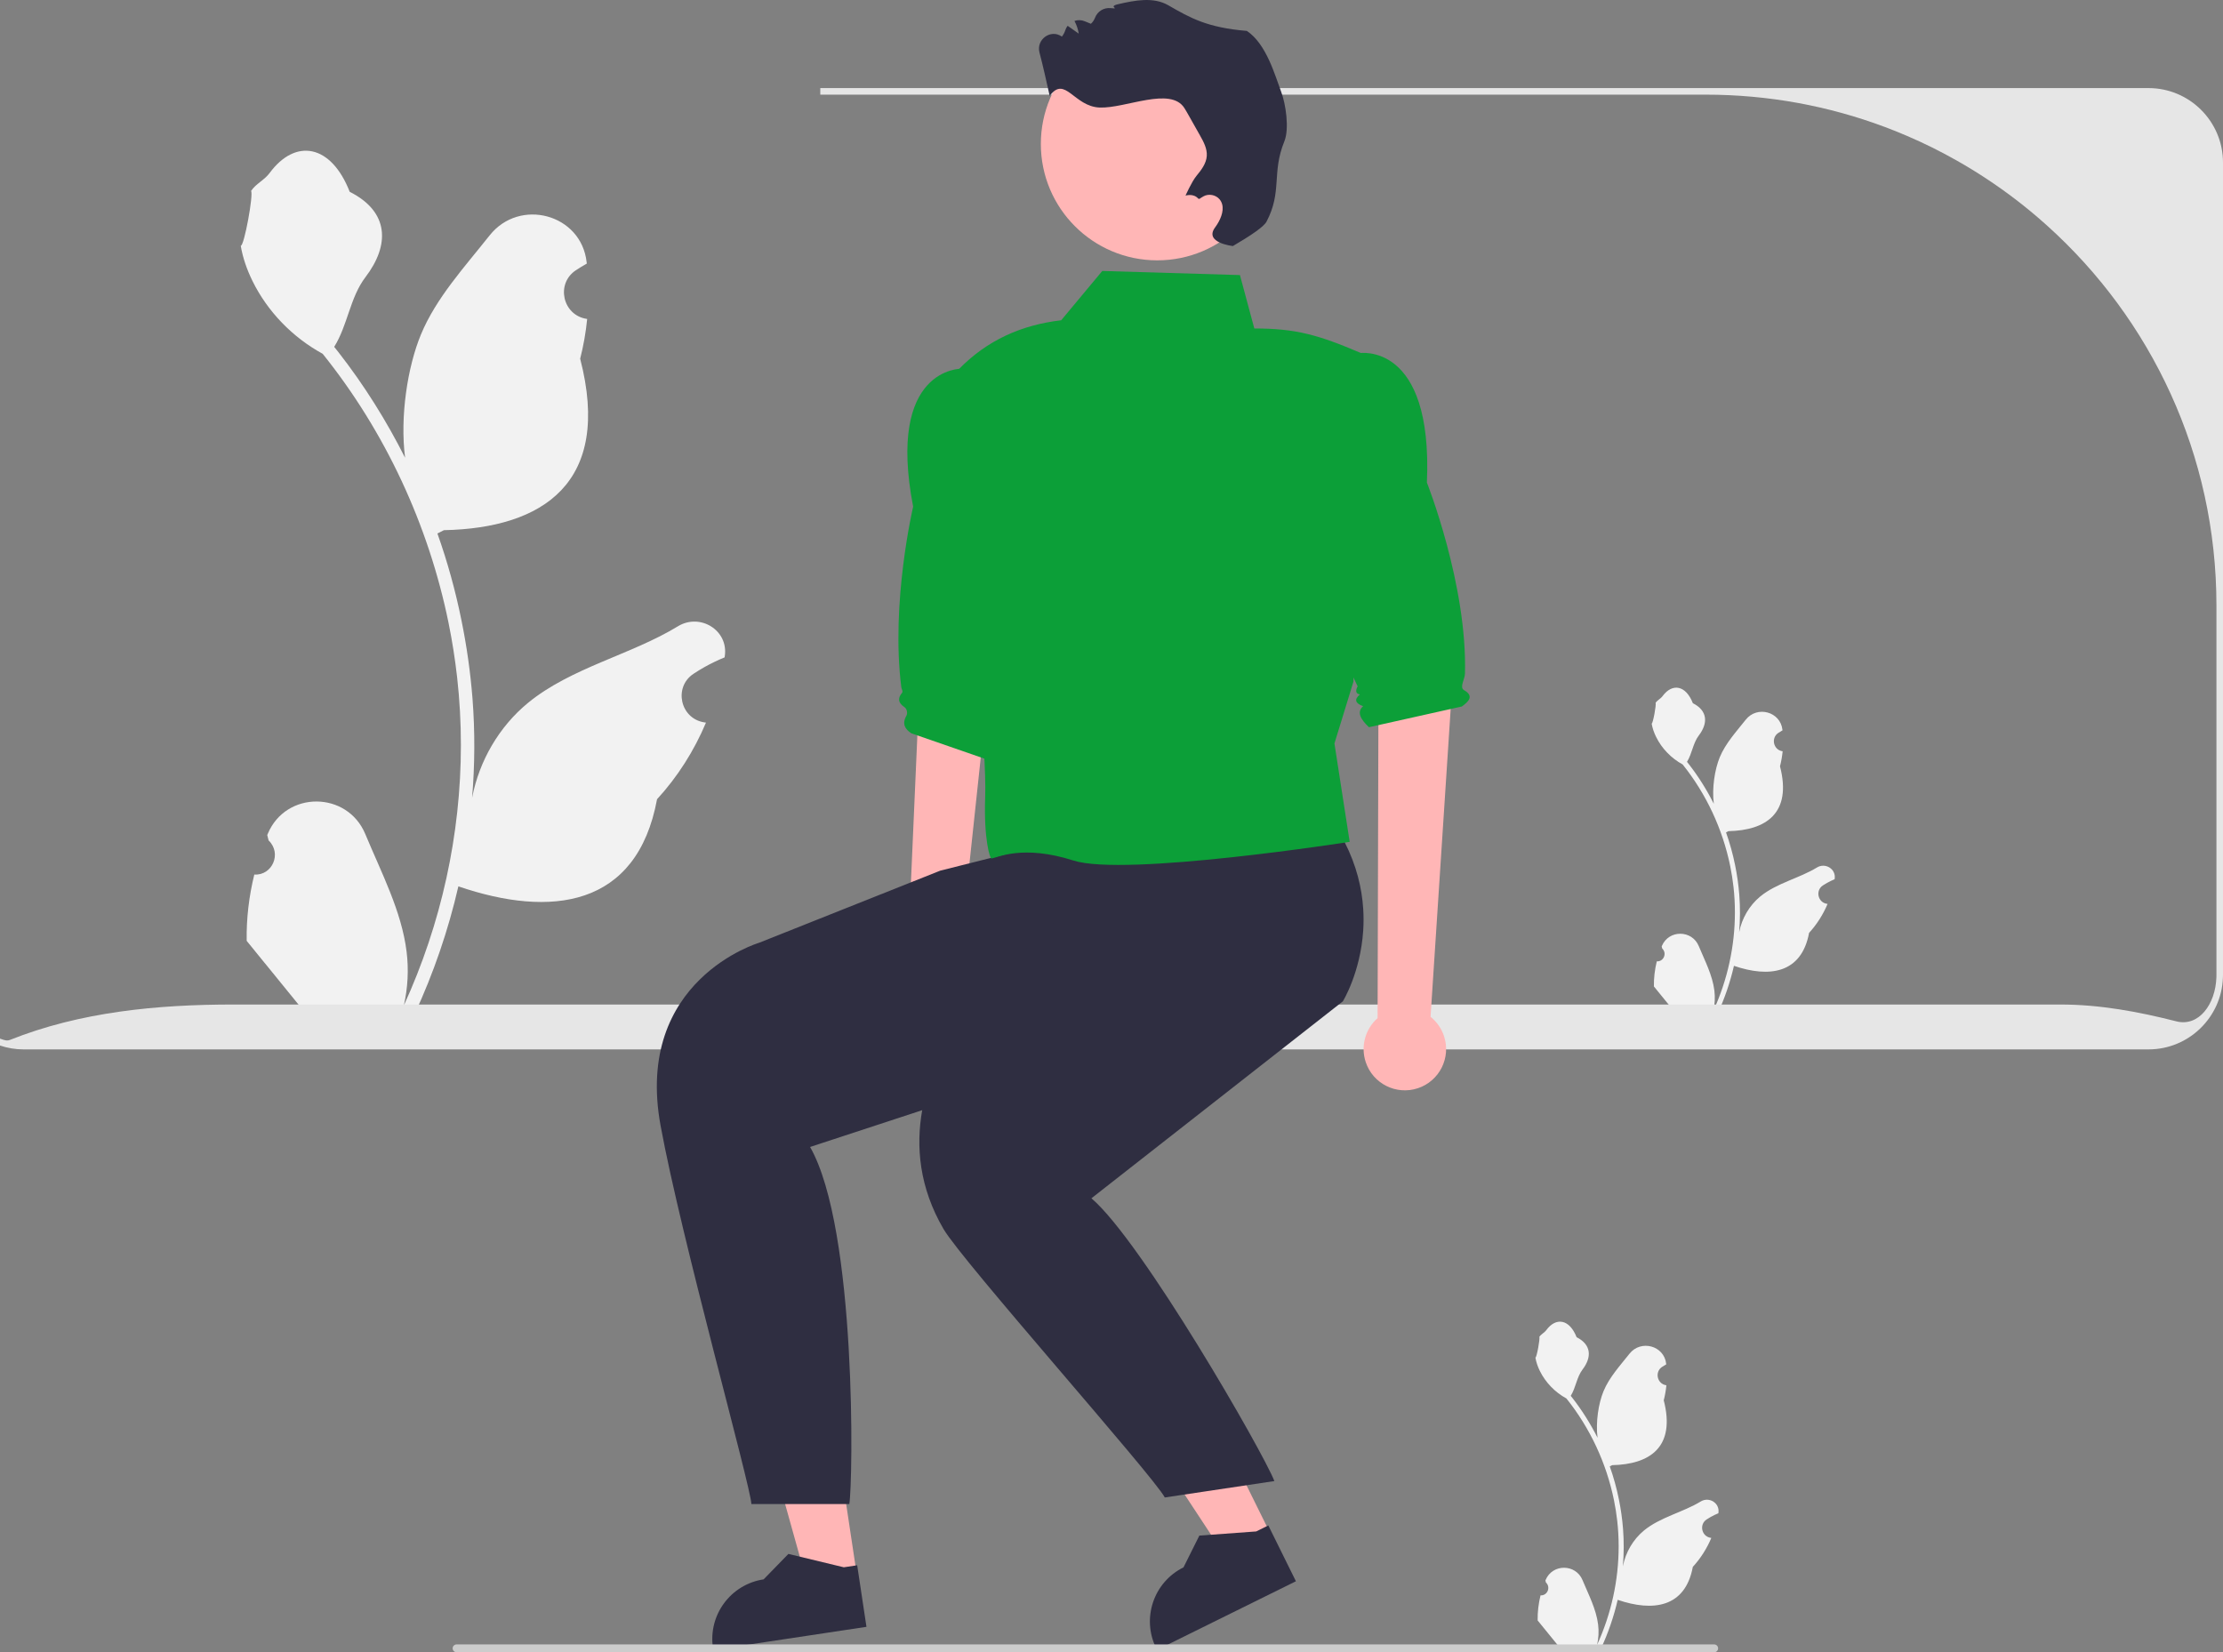 <svg xmlns="http://www.w3.org/2000/svg" width="677.5" height="503.589" viewBox="0 0 677.5 503.589" xmlns:xlink="http://www.w3.org/1999/xlink"><rect x="0" y="0" width="677.5" height="503.589" fill="#808080" stroke="none"/><path d="M504.937,293.016c2.066,.129,3.208-2.437,1.645-3.933l-.155-.618c.02-.05,.041-.099,.062-.148,2.089-4.982,9.17-4.947,11.241,.042,1.839,4.428,4.179,8.864,4.756,13.546,.258,2.067,.142,4.172-.316,6.2,4.308-9.411,6.575-19.687,6.575-30.021,0-2.596-.142-5.193-.433-7.783-.239-2.119-.568-4.224-.995-6.31-2.306-11.277-7.299-22.018-14.5-30.99-3.462-1.892-6.349-4.851-8.093-8.397-.626-1.279-1.117-2.655-1.35-4.056,.394,.052,1.486-5.949,1.188-6.317,.549-.833,1.532-1.247,2.131-2.06,2.982-4.043,7.091-3.337,9.236,2.157,4.582,2.313,4.627,6.148,1.815,9.837-1.789,2.347-2.035,5.522-3.604,8.035,.162,.207,.329,.407,.491,.614,2.961,3.798,5.522,7.88,7.681,12.169-.61-4.766,.291-10.508,1.826-14.21,1.748-4.217,5.025-7.769,7.91-11.415,3.466-4.379,10.573-2.468,11.184,3.083,.006,.054,.012,.107,.017,.161-.429,.242-.848,.499-1.259,.77-2.339,1.547-1.531,5.174,1.241,5.602l.063,.01c-.155,1.544-.42,3.074-.807,4.579,3.702,14.316-4.29,19.53-15.701,19.764-.252,.129-.497,.258-.749,.381,1.156,3.255,2.08,6.594,2.764,9.979,.614,2.99,1.04,6.013,1.279,9.049,.297,3.83,.271,7.68-.052,11.503l.019-.136c.82-4.211,3.107-8.145,6.427-10.87,4.946-4.063,11.933-5.559,17.268-8.824,2.568-1.572,5.859,.459,5.411,3.437l-.022,.143c-.794,.323-1.569,.698-2.319,1.117-.429,.242-.848,.499-1.259,.77-2.339,1.547-1.531,5.174,1.241,5.602l.063,.01c.045,.006,.084,.013,.129,.019-1.363,3.236-3.262,6.239-5.639,8.829-2.315,12.497-12.256,13.683-22.89,10.044h-.006c-1.163,5.064-2.861,10.011-5.044,14.726h-18.02c-.065-.2-.123-.407-.181-.607,1.666,.103,3.346,.006,4.986-.297-1.337-1.641-2.674-3.294-4.011-4.935-.032-.032-.058-.065-.084-.097-.678-.84-1.363-1.673-2.041-2.512l-0-.001c-.042-2.578,.267-5.147,.879-7.64l.001-0,0-0Z" fill="#f2f2f2"/><path d="M77.509,266.556c5.463,.342,8.483-6.446,4.349-10.402l-.411-1.635c.054-.131,.109-.262,.163-.392,5.525-13.175,24.25-13.084,29.729,.11,4.862,11.711,11.053,23.441,12.577,35.823,.683,5.466,.376,11.034-.837,16.398,11.393-24.887,17.388-52.063,17.388-79.392,0-6.867-.376-13.733-1.144-20.583-.632-5.603-1.503-11.171-2.631-16.688-6.098-29.823-19.301-58.229-38.347-81.954-9.155-5.005-16.791-12.828-21.402-22.205-1.657-3.382-2.955-7.02-3.57-10.727,1.042,.137,3.929-15.732,3.143-16.705,1.452-2.203,4.051-3.299,5.637-5.449,7.887-10.693,18.753-8.826,24.426,5.705,12.118,6.116,12.235,16.259,4.8,26.014-4.731,6.206-5.381,14.604-9.531,21.249,.427,.547,.871,1.076,1.298,1.623,7.831,10.044,14.604,20.839,20.313,32.181-1.614-12.605,.769-27.79,4.83-37.578,4.623-11.153,13.289-20.546,20.92-30.188,9.166-11.581,27.962-6.527,29.577,8.154,.016,.142,.031,.284,.046,.426-1.133,.639-2.244,1.319-3.329,2.036-6.187,4.092-4.049,13.683,3.282,14.814l.166,.026c-.41,4.082-1.11,8.131-2.135,12.11,9.79,37.859-11.345,51.648-41.524,52.268-.666,.342-1.315,.683-1.982,1.008,3.058,8.609,5.5,17.44,7.311,26.39,1.623,7.908,2.75,15.902,3.382,23.93,.786,10.129,.717,20.309-.137,30.421l.051-.359c2.169-11.137,8.216-21.539,16.996-28.747,13.079-10.744,31.557-14.7,45.667-23.336,6.792-4.157,15.496,1.215,14.31,9.09l-.058,.377c-2.101,.854-4.151,1.845-6.132,2.955-1.133,.64-2.244,1.319-3.329,2.036-6.187,4.092-4.049,13.683,3.282,14.814l.166,.025c.12,.017,.222,.034,.341,.051-3.604,8.557-8.626,16.5-14.912,23.349-6.121,33.05-32.412,36.185-60.535,26.561h-.017c-3.075,13.392-7.567,26.476-13.34,38.944h-47.656c-.171-.529-.325-1.076-.478-1.606,4.407,.273,8.848,.017,13.187-.785-3.536-4.339-7.071-8.711-10.607-13.05-.085-.085-.154-.171-.222-.256-1.793-2.22-3.604-4.424-5.398-6.644l-.001-.003c-.112-6.817,.705-13.611,2.324-20.204l.001-.001,0-0Z" fill="#f2f2f2"/><path d="M654.81,26.849H250v2h269.82c19.17,0,37.52,3.46,54.48,9.8h.01c2.33,.87,4.62,1.79,6.89,2.77,5.24,2.24,10.32,4.77,15.24,7.56,3.06,1.73,6.06,3.57,8.98,5.5,6.24,4.11,12.16,8.66,17.72,13.61l.01,.01c.25,.21,.49,.42,.73,.65,31.69,28.49,51.62,69.81,51.62,115.78v112.63c0,.24,0,.48-.01,.72-.28,8.26-5.4,15.15-12.2,13.42-11.59-2.96-23.36-5.13-35.32-5.13H71.19c-23.16,0-46.7,2.21-68.21,10.81-.72,.29-1.39,.11-2.05-.1-.31-.1-.62-.2-.93-.32v2.11c2.26,.76,4.67,1.18,7.19,1.18H654.81c12.25,0,22.27-9.77,22.67-21.92,.02-.26,.02-.51,.02-.77V49.539c0-12.51-10.18-22.69-22.69-22.69Z" fill="#e6e6e6"/><g><polygon points="261.148 480.088 245.965 482.374 229.919 424.896 252.329 421.522 261.148 480.088" fill="#ffb6b6"/><path d="M264.069,495.847l-46.691,7.032-.089-.59c-1.511-10.037,5.399-19.398,15.436-20.911l.001-0,7.554-7.755,16.888,4.074,4.076-.614,2.826,18.764Z" fill="#2f2e41"/></g><g><polygon points="387.372 467.838 373.607 474.64 340.815 424.782 361.132 414.742 387.372 467.838" fill="#ffb6b6"/><path d="M394.954,481.958l-42.33,20.921-.265-.535c-4.497-9.099-.766-20.121,8.332-24.619l.001-.001,4.833-9.688,17.326-1.264,3.695-1.826,8.408,17.012Z" fill="#2f2e41"/></g><path d="M419.846,310.319l.253-94.049,22.399-5.929-6.508,99.587c1.846,1.468,3.305,3.466,4.102,5.872,2.183,6.591-1.39,13.704-7.981,15.887-6.591,2.183-13.704-1.39-15.887-7.981-1.634-4.932-.043-10.155,3.622-13.387Z" fill="#ffb6b6"/><path d="M276.895,285.541l4.115-93.959,22.624-5.005-10.592,99.235c1.784,1.543,3.16,3.599,3.857,6.036,1.911,6.675-1.951,13.635-8.627,15.546-6.675,1.911-13.635-1.951-15.546-8.627-1.43-4.995,.374-10.148,4.169-13.227Z" fill="#ffb6b6"/><path d="M339.386,319.235l-58.332,19.141-34.169,11.208c14.339,25.121,13.074,102.417,11.959,108.835h-29.845c-.288-5.767-21.424-81.191-27.679-115.353-8.14-44.457,30.055-55.727,30.055-55.727l55.17-21.965,34.588-8.716,27.331-6.888c1.24,2.342,2.317,4.627,3.25,6.863,.006,.006,.006,.019,.013,.025,16.543,39.616-12.341,62.577-12.341,62.577Z" fill="#2f2e41"/><path d="M415.463,283.62c-.839,12.867-6.199,21.577-6.199,21.577l-76.634,60.035c15.384,13.087,52.485,77.628,55.76,86.188l-33.39,5c-3.663-6.781-61.704-71.99-67.434-81.802-7.426-12.717-8.472-25.196-6.512-36.242,4.051-22.861,21.001-39.598,21.001-39.598l42.04-38.583,7.564-3.538,.056-.025,42.434-19.843c7.326,6.65,12.323,13.368,15.641,19.868,3.663,7.176,5.272,14.082,5.673,20.319,.15,2.317,.138,4.533,0,6.643Z" fill="#2f2e41"/><path d="M377.894,83.84l-41.952-1.252-12.523,15.028c-12.043,1.402-22.63,6.07-31.307,15.028,0,0,6.893,18.445,5.009,57.606-.982,20.416,3.658,58.019,3.131,72.633-.47,13.017,1.491,18.823,1.878,18.784,1.657-.165,9.392-4.383,25.046,.626,15.654,5.009,84.164-5.7,84.164-5.7l-4.643-29.991,5.789-18.835,2.351-100.133c-13.149-5.635-20.037-7.514-32.56-7.514l-4.383-16.28Z" fill="#0c9f38"/><path d="M401.871,115.379l12.341-7.744s22.541-3.757,20.663,39.447c0,0,12.351,31.124,11.6,58.266-.047,1.682-1.73,4.174-.297,4.993,3.044,1.739,1.599,3.388-.659,4.991l-28.307,6.314c-2.525-2.377-3.809-4.599-1.774-6.406-2.292-.83-2.873-1.978-.992-3.583-1.049-.197-1.53-.83-.686-2.479l-13.949-29.538,2.061-64.263Z" fill="#0c9f38"/><path d="M306.312,118.243l-13.34-5.858s-22.848-.422-14.675,42.044c0,0-6.876,29.225-3.608,55.032,.072,.571,.601,1.269,.232,1.709-1.244,1.482-1.394,2.945,.75,4.375,.744,.496,1.003,1.838,.567,2.607-1.404,2.477-.413,4.091,1.504,5.351l33.356,11.563,8.836-69.803-13.622-47.019Z" fill="#0c9f38"/><circle cx="352.696" cy="43.872" r="35.48" fill="#ffb6b6"/><path d="M385.988,67.565c-.429,.805-1.683,1.891-3.374,3.095-1.923,1.368-4.404,2.883-6.868,4.331,0,0-8.924-.966-5.412-5.693,.393-.524,.762-1.107,1.097-1.72,1.226-2.266,1.824-4.922,.27-6.813-1.15-1.396-3.329-1.81-4.91-.928-1.578,.872-.996,.867-1.603,.699-1.48-1.705-3.877-.913-3.877-.913,0,0,1.858-4.218,3.327-6.012,1.479-1.791,2.999-3.768,3.149-6.082,.155-2.219-.972-4.303-2.058-6.231-1.177-2.088-2.348-4.164-3.526-6.252-.398-.701-.793-1.412-1.228-2.092-4.216-6.681-17.914,.114-25.811-.175-7.894-.299-10.556-9.911-15.252-3.561-1.136-5.022-1.989-8.929-3.115-13.234-1.029-3.945,3.392-7.187,6.76-4.879,.026,.018,.043,.033,.069,.05,.473-.585,.821-1.247,1.049-1.962,.157-.496,.406-.946,.709-1.329,1.128,.799,2.259,1.587,3.378,2.383-.208-1.354-.657-2.66-1.3-3.864,.986-.34,2.094-.336,3.137,.097l1.874,.765c.565-.508,.978-1.141,1.255-1.843,.743-1.942,2.656-3.127,4.728-2.929,3.345,.32-1.071-.414,2.264-1.185,5.109-1.185,10.793-2.315,15.337,.317,6.801,3.928,11.943,6.814,23.943,7.814,6,4,8.582,13.624,10.424,18.457,1.466,3.827,2.56,11.41,1.003,15.214-3.925,9.613-.585,15.294-5.439,24.475Z" fill="#2f2e41"/><path d="M469.505,486.256c2.066,.129,3.208-2.437,1.645-3.933l-.155-.618c.02-.05,.041-.099,.062-.148,2.089-4.982,9.17-4.947,11.241,.042,1.839,4.428,4.179,8.864,4.756,13.546,.258,2.067,.142,4.172-.316,6.2,4.308-9.411,6.575-19.687,6.575-30.021,0-2.597-.142-5.193-.433-7.783-.239-2.119-.568-4.224-.995-6.31-2.306-11.277-7.299-22.018-14.5-30.99-3.462-1.892-6.349-4.851-8.093-8.397-.626-1.279-1.117-2.655-1.35-4.056,.394,.052,1.486-5.949,1.188-6.317,.549-.833,1.532-1.247,2.131-2.06,2.982-4.043,7.091-3.337,9.236,2.157,4.582,2.313,4.627,6.148,1.815,9.837-1.789,2.347-2.035,5.522-3.604,8.035,.162,.207,.329,.407,.491,.614,2.961,3.798,5.522,7.88,7.681,12.169-.61-4.766,.291-10.508,1.826-14.21,1.748-4.217,5.025-7.769,7.91-11.415,3.466-4.379,10.573-2.468,11.184,3.083,.006,.054,.012,.107,.017,.161-.429,.242-.848,.499-1.259,.77-2.339,1.547-1.531,5.174,1.241,5.602l.063,.01c-.155,1.544-.42,3.074-.807,4.579,3.702,14.316-4.29,19.53-15.701,19.764-.252,.129-.497,.258-.749,.381,1.156,3.255,2.08,6.594,2.764,9.979,.614,2.99,1.04,6.013,1.279,9.049,.297,3.83,.271,7.68-.052,11.503l.019-.136c.82-4.211,3.107-8.145,6.427-10.87,4.946-4.063,11.933-5.559,17.268-8.824,2.568-1.572,5.859,.459,5.411,3.437l-.022,.143c-.794,.323-1.569,.698-2.319,1.117-.429,.242-.848,.499-1.259,.77-2.339,1.547-1.531,5.174,1.241,5.602l.063,.01c.045,.006,.084,.013,.129,.019-1.363,3.236-3.262,6.239-5.639,8.829-2.315,12.497-12.256,13.683-22.89,10.044h-.006c-1.163,5.064-2.861,10.011-5.044,14.726h-18.02c-.065-.2-.123-.407-.181-.607,1.666,.103,3.346,.006,4.986-.297-1.337-1.641-2.674-3.294-4.011-4.935-.032-.032-.058-.065-.084-.097-.678-.84-1.363-1.673-2.041-2.512l-0-.001c-.042-2.578,.267-5.147,.879-7.64l.001-0Z" fill="#f2f2f2"/><path d="M137.954,502.399c0,.66,.53,1.19,1.19,1.19h383.29c.66,0,1.19-.53,1.19-1.19,0-.66-.53-1.19-1.19-1.19H139.144c-.66,0-1.19,.53-1.19,1.19Z" fill="#ccc"/></svg>